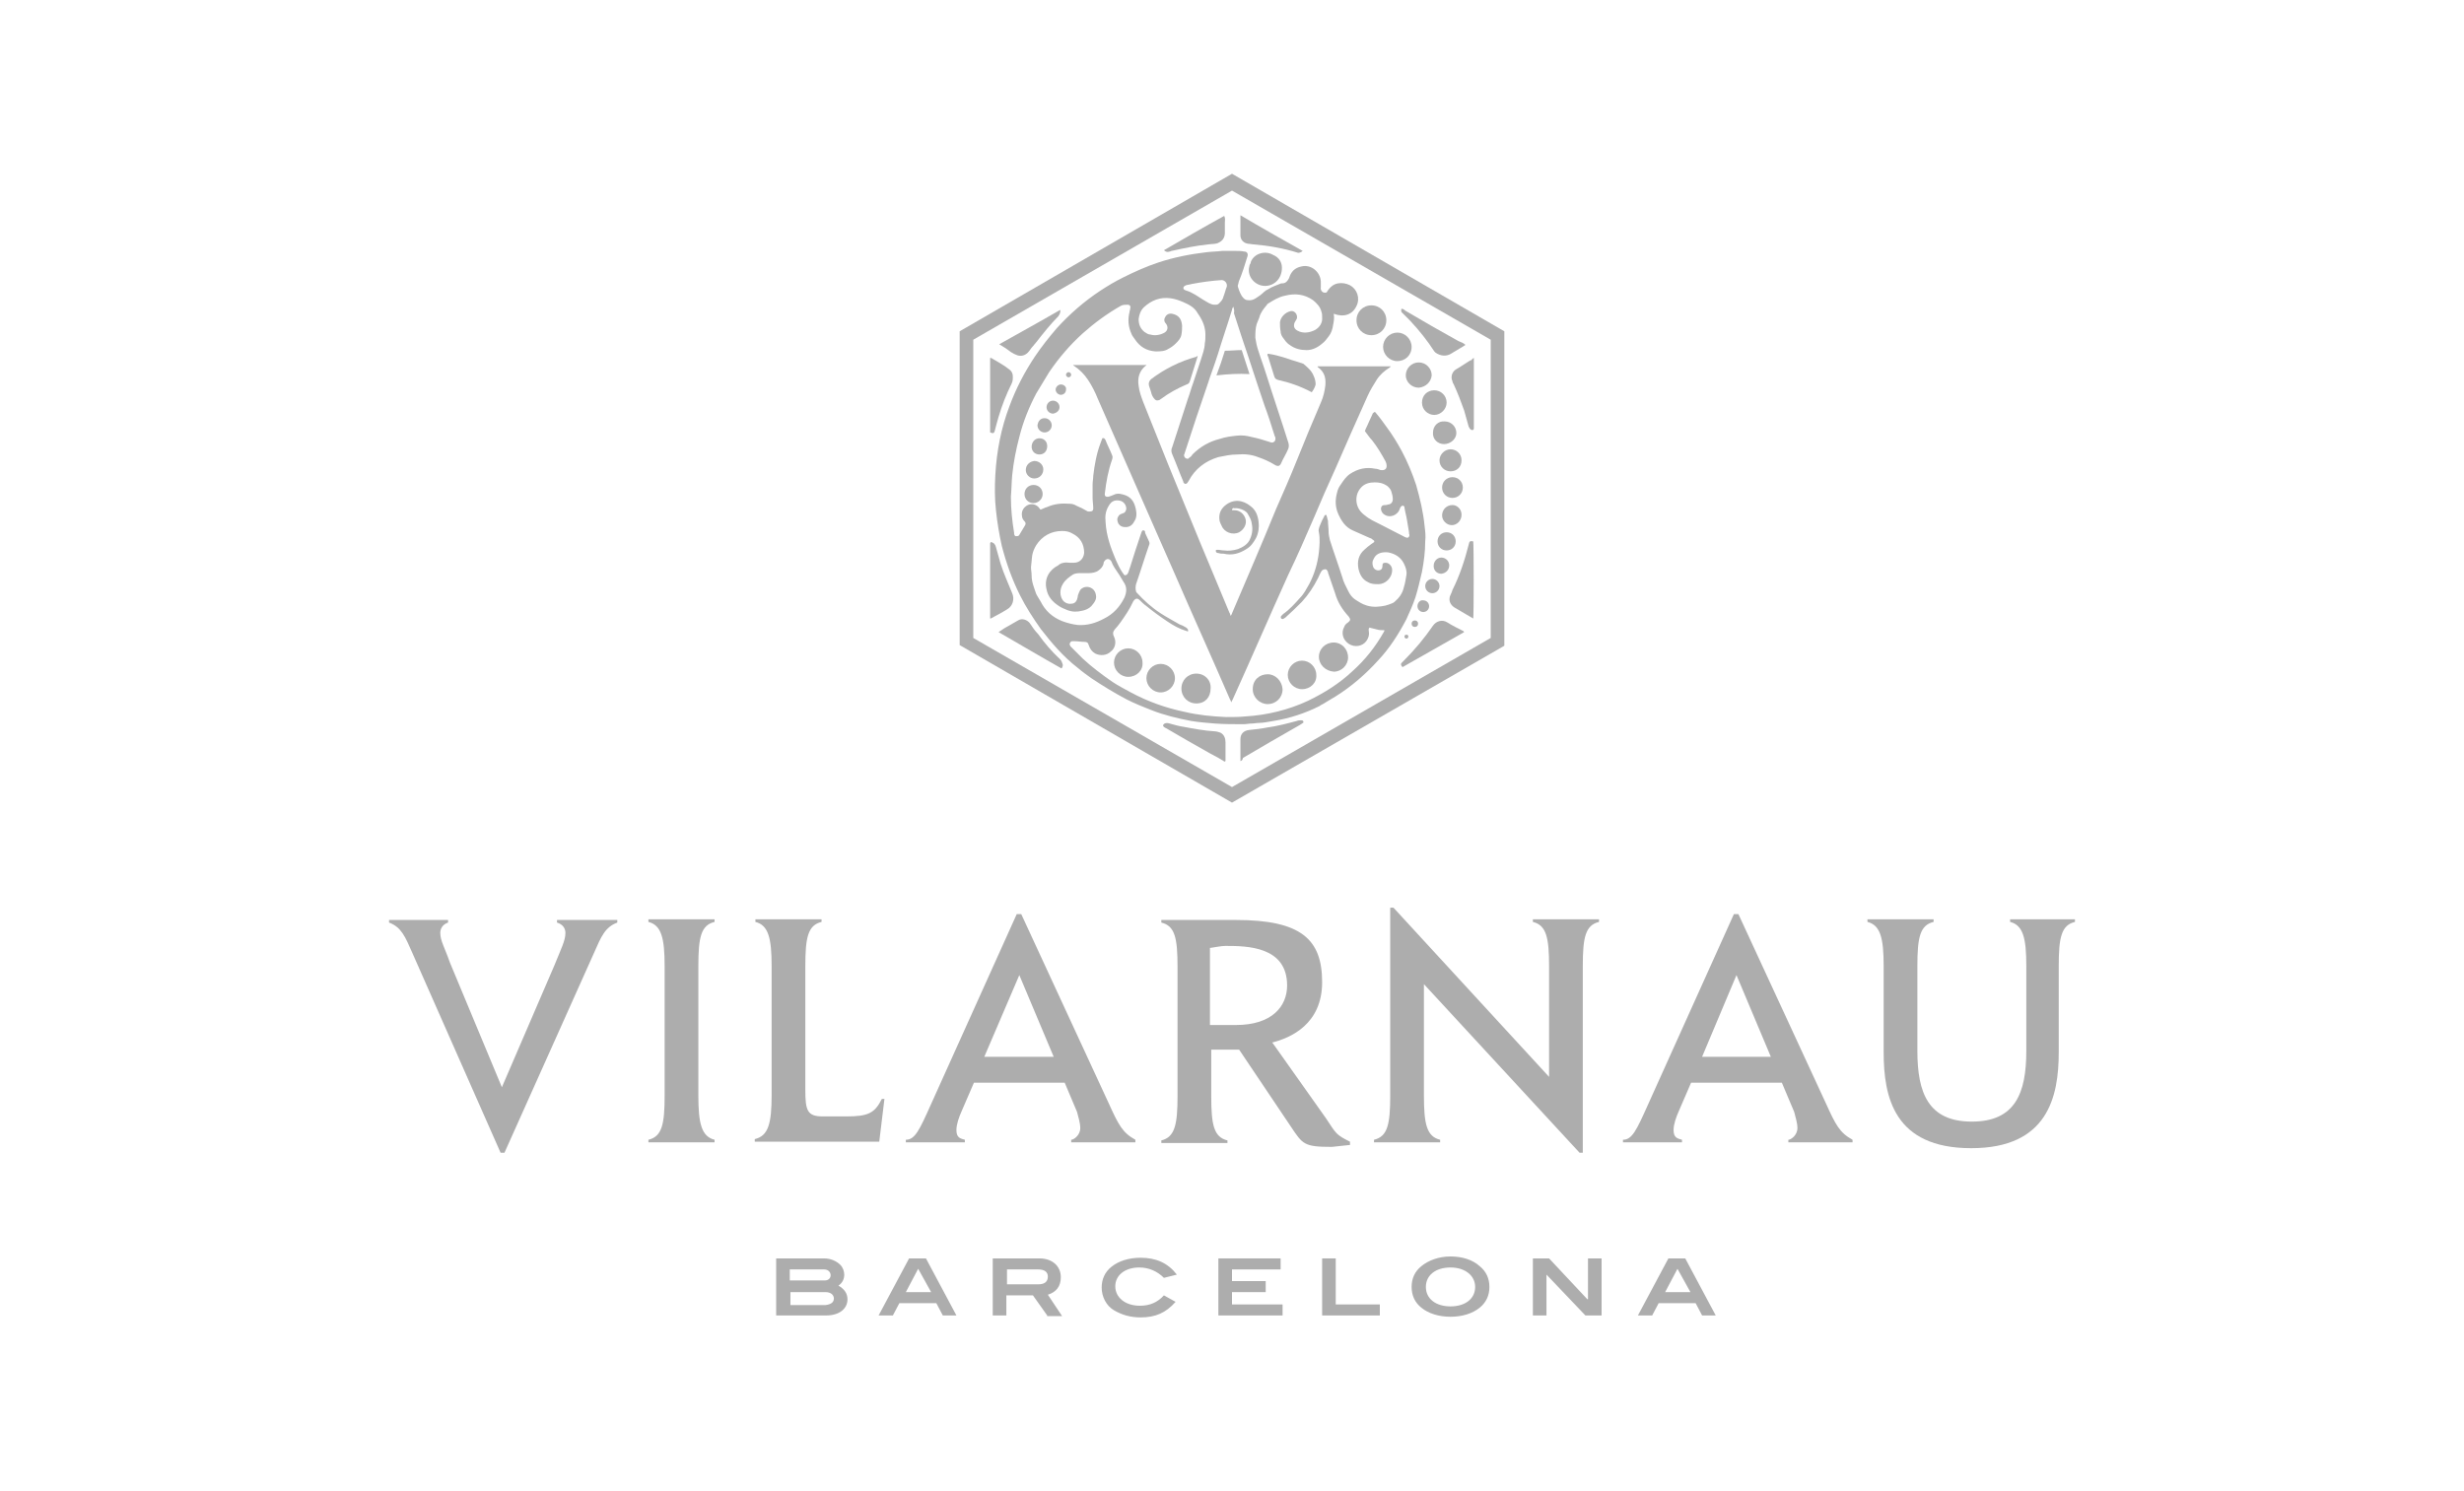 <svg xmlns="http://www.w3.org/2000/svg" xmlns:xlink="http://www.w3.org/1999/xlink" id="Vilarnau" x="0px" y="0px" viewBox="0 0 380 230" style="enable-background:new 0 0 380 230;" xml:space="preserve"><style type="text/css">	.st0{fill-rule:evenodd;clip-rule:evenodd;fill:#ADADAD;}	.st1{fill:#ADADAD;}</style><g>	<path class="st0" d="M183.2,97.4c-0.1,0-0.2-0.1-0.3-0.1c-1-0.3-1.9-0.8-2.8-1.4c-1.2-0.8-2.3-1.6-3.4-2.5  c-0.3-0.2-0.6-0.5-0.9-0.8c-0.4-0.4-0.7-0.3-1,0.1c0,0.1-0.1,0.1-0.1,0.2c-0.5,1.1-1.2,2.1-1.9,3.1c-0.3,0.4-0.6,0.8-0.9,1.1  c-0.3,0.4-0.3,0.7-0.1,1.1c0.4,0.8,0.2,1.8-0.5,2.3c-0.6,0.6-1.6,0.7-2.4,0.3c-0.5-0.3-0.8-0.7-1-1.3c-0.1-0.4-0.3-0.5-0.7-0.5  c-0.5,0-1-0.1-1.5-0.1c-0.1,0-0.2,0-0.3,0c-0.2,0-0.3,0.1-0.4,0.3c-0.1,0.2,0,0.3,0.1,0.5c0.6,0.6,1.3,1.3,1.9,1.9  c1.4,1.3,3,2.5,4.6,3.6c0.9,0.6,1.9,1.1,2.8,1.6c2.6,1.4,5.4,2.4,8.3,3c2.1,0.5,4.2,0.7,6.4,0.8c1,0,2,0,3-0.1  c3.3-0.2,6.6-1,9.6-2.4c2.5-1.2,4.9-2.7,6.9-4.6c1.9-1.7,3.5-3.7,4.8-6c0-0.1,0.1-0.1,0.1-0.2c0,0,0-0.1,0-0.1  c-0.4,0-0.8,0-1.1-0.1c-0.4-0.1-0.8-0.2-1.2-0.3c-0.2,0.2-0.1,0.4-0.1,0.6c0.1,0.6-0.1,1.1-0.4,1.5c-0.6,0.8-1.8,1-2.7,0.4  c-0.9-0.6-1.2-1.7-0.7-2.6c0.1-0.3,0.3-0.5,0.6-0.7c0.4-0.3,0.4-0.5,0.1-0.9c-1-1.1-1.7-2.2-2.1-3.6c-0.4-1.1-0.7-2.1-1.1-3.2  c0,0,0-0.1,0-0.1c-0.1-0.2-0.2-0.4-0.4-0.4c-0.2,0-0.5,0.1-0.6,0.3c-0.2,0.3-0.3,0.6-0.5,1c-0.7,1.4-1.5,2.6-2.5,3.7  c-0.8,0.8-1.6,1.6-2.4,2.3c-0.1,0.1-0.2,0.2-0.4,0.3c-0.1,0.1-0.3,0.1-0.4,0c-0.1-0.1-0.1-0.3,0-0.4c0.1-0.1,0.2-0.2,0.3-0.3  c1-0.7,1.8-1.6,2.6-2.5c0.6-0.6,1-1.4,1.4-2.1c0.8-1.5,1.3-3.2,1.5-4.9c0.1-1,0.2-2.1,0-3.1c-0.1-0.3,0-0.6,0.1-0.9  c0.2-0.5,0.4-1,0.7-1.5c0-0.1,0.1-0.2,0.1-0.2c0.1-0.1,0.2-0.1,0.2-0.1c0,0,0.1,0.1,0.1,0.2c0.1,0.2,0.1,0.5,0.2,0.7  c0,0.6,0.1,1.1,0.1,1.7c0,0.4,0.1,0.9,0.2,1.3c0.6,1.9,1.3,3.8,1.9,5.7c0.2,0.8,0.6,1.5,1,2.3c0.2,0.4,0.5,0.8,0.9,1.1  c0.6,0.4,1.2,0.8,1.9,1c1,0.3,1.9,0.2,2.9,0c0.2-0.1,0.4-0.1,0.6-0.2c0.3-0.1,0.6-0.2,0.8-0.4c0.7-0.6,1.2-1.3,1.4-2.2  c0.2-0.6,0.3-1.3,0.4-1.9c0.1-0.6-0.1-1.2-0.4-1.8c-0.5-1-1.4-1.5-2.4-1.7c-0.9-0.1-1.8,0.1-2.2,0.9c-0.3,0.5-0.3,0.9-0.1,1.4  c0.2,0.4,0.7,0.6,1.1,0.4c0.2-0.1,0.3-0.3,0.3-0.6c0-0.4,0.1-0.5,0.5-0.5c0.5,0,1,0.5,1,1.1c0,1.3-1.1,2.2-2.1,2.2  c-0.6,0-1.1,0-1.6-0.3c-0.9-0.4-1.3-1.2-1.5-2.1c-0.2-1.1,0-2.1,0.9-2.9c0.3-0.3,0.7-0.6,1.1-0.9c0.1-0.1,0.2-0.1,0.3-0.2  c0.2-0.1,0.2-0.3,0-0.4c-0.2-0.1-0.3-0.3-0.5-0.3c-0.9-0.4-1.8-0.8-2.7-1.2c-1.1-0.5-1.7-1.4-2.2-2.5c-0.5-1.1-0.5-2.2-0.2-3.3  c0.1-0.5,0.3-0.9,0.6-1.3c0.4-0.6,0.8-1.2,1.4-1.6c1.2-0.8,2.5-1.1,3.9-0.8c0.3,0,0.5,0.1,0.8,0.2c0.7,0.1,1.1-0.2,0.9-1  c0-0.1-0.1-0.2-0.1-0.3c-0.6-1.1-1.3-2.3-2.1-3.3c-0.4-0.4-0.7-0.9-1.1-1.4c0-0.1,0.1-0.2,0.1-0.3c0.4-0.8,0.7-1.6,1.1-2.4  c0,0,0-0.1,0.1-0.1c0.1-0.2,0.3-0.2,0.4,0c0.6,0.7,1.1,1.4,1.6,2.1c0.9,1.2,1.7,2.5,2.4,3.8c0.9,1.7,1.6,3.4,2.2,5.2  c0.6,2.1,1.1,4.2,1.3,6.3c0.1,0.8,0.2,1.6,0.1,2.4c0,1.6-0.2,3.1-0.5,4.7c-0.3,1.3-0.6,2.6-1,3.9c-0.4,1.2-0.9,2.3-1.4,3.4  c-1.2,2.3-2.6,4.5-4.4,6.4c-1.9,2.1-4.1,4-6.5,5.5c-0.7,0.4-1.3,0.8-2,1.2c-0.2,0.1-0.4,0.2-0.5,0.3c-2.2,1.1-4.6,1.9-7.1,2.3  c-0.7,0.1-1.5,0.3-2.2,0.3c-0.4,0-0.8,0.1-1.2,0.1c-0.4,0-0.8,0.1-1.2,0.1c-1.5,0-3,0-4.4-0.1c-1.2-0.1-2.5-0.2-3.7-0.4  c-2.1-0.4-4.2-0.9-6.2-1.7c-1.3-0.5-2.5-1-3.7-1.6c-1.9-1-3.7-2.1-5.5-3.3c-0.7-0.5-1.4-1-2.1-1.6c-2.2-1.7-4-3.8-5.7-6  c-1.2-1.7-2.3-3.4-3.2-5.2c-1.2-2.4-2.1-4.9-2.8-7.6c-0.4-1.8-0.7-3.6-0.9-5.5c-0.2-1.8-0.2-3.6-0.1-5.4c0.2-3.7,0.9-7.3,2.2-10.7  c1-2.7,2.3-5.2,3.9-7.6c1-1.5,2.2-3,3.4-4.4c2-2.2,4.2-4.1,6.6-5.7c1.2-0.8,2.4-1.5,3.6-2.1c1.8-0.9,3.6-1.7,5.4-2.3  c2.4-0.8,4.9-1.3,7.5-1.6c0.8-0.1,1.6-0.1,2.4-0.2c0.7,0,1.4,0,2,0c0.5,0,0.9,0,1.4,0.1c0.4,0,0.6,0.3,0.5,0.7  c-0.4,1.3-0.8,2.6-1.3,3.8c-0.1,0.2-0.1,0.5-0.2,0.7c0,0.1,0,0.1,0,0.2c0.2,0.6,0.4,1.3,0.9,1.8c0.2,0.2,0.4,0.3,0.7,0.3  c0.8,0.1,1.3-0.4,1.9-0.8c0.4-0.3,0.7-0.7,1.2-0.9c0.6-0.4,1.3-0.6,2-0.9c0.1,0,0.2,0,0.2,0c0.5,0,0.8-0.4,1-0.8  c0.3-1,0.9-1.6,1.9-1.8c1.6-0.4,3.1,1,3,2.6c0,0.2,0,0.4,0,0.6c-0.1,0.5,0.3,1,0.9,0.8c0.4-0.7,1-1.3,1.8-1.4  c0.6-0.1,1.2,0,1.8,0.3c1.1,0.6,1.6,2,1,3.2c-0.6,1.3-1.9,1.8-3.5,1.2c0,0,0,0.1,0,0.1c0.1,0.5,0,1.1-0.1,1.6  c-0.1,0.7-0.3,1.3-0.7,1.8c-0.3,0.4-0.6,0.8-1,1.1c-0.7,0.6-1.5,1-2.4,1c-0.9,0-1.8-0.2-2.6-0.8c-0.5-0.3-0.8-0.8-1.1-1.2  c-0.2-0.3-0.3-0.6-0.3-0.9c-0.1-0.5-0.1-0.9-0.1-1.4c0.1-0.8,0.8-1.5,1.6-1.7c0.4-0.1,0.7,0.1,0.9,0.4c0.2,0.4,0.2,0.7-0.1,1.1  c-0.4,0.6-0.3,1.2,0.3,1.5c0.9,0.5,1.9,0.3,2.7-0.1c0.7-0.4,1.2-1.1,1.1-2c0-0.3,0-0.5-0.1-0.8c-0.2-0.8-0.7-1.3-1.3-1.8  c-1.3-0.9-2.7-1.1-4.3-0.7c-1,0.2-1.8,0.7-2.6,1.2c-0.1,0.1-0.2,0.1-0.2,0.2c-0.5,0.6-1,1.2-1.2,2c-0.1,0.3-0.3,0.7-0.4,1  c-0.2,0.7-0.2,1.4-0.2,2.1c0.1,0.6,0.2,1.2,0.4,1.8c0.4,1.3,0.9,2.6,1.3,3.9c1.1,3.5,2.3,7,3.4,10.5c0.1,0.4,0.1,0.7-0.1,1.1  c-0.3,0.7-0.7,1.3-1,2c-0.2,0.5-0.5,0.6-1,0.3c-0.8-0.5-1.7-0.9-2.6-1.2c-1-0.4-2.1-0.5-3.2-0.4c-1,0-1.9,0.2-2.9,0.4  c-2,0.6-3.6,1.8-4.6,3.7c-0.1,0.1-0.1,0.2-0.2,0.3c-0.2,0.2-0.4,0.2-0.6-0.1c0,0,0-0.1,0-0.1c-0.6-1.4-1.1-2.8-1.7-4.2  c-0.2-0.4-0.2-0.8,0-1.2c0.8-2.5,1.6-4.9,2.4-7.4c0.3-0.8,0.5-1.6,0.8-2.4c0.5-1.6,1.1-3.2,1.6-4.9c0.1-0.4,0.2-0.8,0.2-1.2  c0.1-0.5,0.1-0.9,0.1-1.4c0-1.1-0.4-2.1-1-3c-0.1-0.1-0.1-0.2-0.2-0.3c-0.5-0.9-1.3-1.3-2.2-1.7c-0.7-0.3-1.3-0.5-2-0.6  c-1.6-0.2-2.9,0.3-4.1,1.4c-0.5,0.5-0.7,1.1-0.8,1.8c0,0.9,0.3,1.5,0.9,2c0.3,0.2,0.6,0.4,0.9,0.4c0.7,0.2,1.5,0.1,2.2-0.3  c0.5-0.3,0.6-0.9,0.2-1.4c-0.3-0.3-0.3-0.7-0.1-1c0.2-0.4,0.6-0.6,1.1-0.5c0.9,0.2,1.4,0.7,1.5,1.8c0,0.4,0,0.9-0.1,1.4  c-0.1,0.6-0.5,1-0.9,1.4c-0.3,0.3-0.7,0.6-1.1,0.8c-0.6,0.4-1.3,0.4-2,0.4c-1.4-0.1-2.4-0.7-3.2-1.9c-0.2-0.3-0.4-0.5-0.5-0.8  c-0.5-1.1-0.6-2.2-0.3-3.4c0-0.2,0.1-0.3,0.1-0.5c0.1-0.3,0-0.6-0.4-0.6c-0.4,0-0.8,0-1.1,0.2c-2.1,1.2-4,2.6-5.8,4.2  c-2,1.8-3.7,3.8-5.2,6c-0.7,1.1-1.3,2.2-2,3.3c-1.1,2.1-2,4.3-2.6,6.7c-0.5,1.9-0.9,3.9-1.1,5.9c-0.1,1.1-0.1,2.2-0.2,3.3  c0,1.9,0.2,3.8,0.5,5.6c0,0.1,0,0.1,0,0.2c0.1,0.2,0.1,0.3,0.3,0.3c0.2,0,0.4,0,0.5-0.2c0.3-0.5,0.6-1,0.9-1.5  c0.1-0.2,0.1-0.4-0.1-0.6c-0.2-0.2-0.4-0.5-0.4-0.9c-0.1-0.7,0.3-1.3,0.9-1.6c0.6-0.3,1.4-0.1,1.8,0.5c0.1,0.1,0.1,0.2,0.2,0.2  c0.3-0.1,0.6-0.3,1-0.4c1.1-0.5,2.3-0.6,3.5-0.5c0.3,0,0.7,0.1,1,0.3c0.5,0.2,1.1,0.5,1.6,0.8c0.1,0.1,0.3,0.1,0.4,0.1  c0.4,0,0.6-0.1,0.6-0.5c0-0.5-0.1-1.1-0.1-1.6c0-0.7,0-1.4,0-2.1c0-0.4,0.1-0.9,0.1-1.3c0.2-1.7,0.5-3.4,1.1-5  c0.1-0.3,0.2-0.5,0.3-0.8c0.3-0.1,0.4,0.1,0.5,0.3c0.3,0.8,0.7,1.5,1,2.3c0.1,0.2,0.1,0.4,0,0.7c-0.6,1.7-0.9,3.4-1.1,5.1  c-0.1,0.5,0.1,0.7,0.6,0.6c0.3-0.1,0.6-0.2,0.8-0.3c0.6-0.3,1.2-0.1,1.8,0.1c1,0.4,1.4,1.2,1.6,2.3c0.1,0.6,0.1,1.1-0.2,1.6  c-0.3,0.6-0.7,1-1.4,1c-0.5,0-0.8-0.1-1.1-0.5c-0.2-0.4-0.3-0.8,0-1.2c0.1-0.2,0.3-0.3,0.6-0.4c0.4-0.1,0.5-0.3,0.6-0.7  c0-0.6-0.4-1.2-1.1-1.3c-0.7-0.1-1.2,0.1-1.6,0.8c-0.5,0.8-0.6,1.6-0.5,2.5c0.1,2.1,0.8,4,1.6,5.9c0.3,0.7,0.6,1.3,1,1.9  c0,0,0,0.1,0.1,0.1c0.1,0.2,0.2,0.4,0.4,0.3c0.2,0,0.3-0.2,0.4-0.4c0.4-1.1,0.7-2.2,1.1-3.4c0.3-0.9,0.6-1.8,0.9-2.7  c0.1-0.2,0.1-0.4,0.3-0.4c0.3,0,0.3,0.2,0.3,0.4c0.2,0.4,0.4,0.9,0.6,1.3c0.1,0.2,0.1,0.4,0,0.6c-0.7,2-1.3,4-2,6  c-0.1,0.4-0.1,0.8,0,1.1c0,0.1,0.1,0.2,0.1,0.2c1.1,1.2,2.3,2.3,3.7,3.2c0.9,0.6,1.9,1.1,2.9,1.7c0.2,0.1,0.3,0.1,0.5,0.2  C183.2,96.9,183.3,97.1,183.2,97.4 M190.2,47.3C190.2,47.3,190.1,47.3,190.2,47.3c-0.1,0.2-0.2,0.3-0.2,0.5  c-0.7,2.3-1.5,4.6-2.2,6.9c-0.5,1.6-1.1,3.1-1.6,4.7c-0.6,1.7-1.1,3.3-1.7,5c-0.6,1.8-1.2,3.7-1.8,5.5c0,0.1-0.1,0.2-0.1,0.3  c0,0.2,0.1,0.4,0.3,0.5c0.2,0.1,0.4,0.1,0.5-0.1c0.2-0.1,0.4-0.3,0.5-0.5c1.2-1.2,2.6-2,4.2-2.4c0.9-0.3,1.7-0.4,2.6-0.5  c0.8-0.1,1.6,0,2.3,0.2c1,0.2,2,0.5,2.9,0.8c0.4,0.2,0.8-0.1,0.8-0.5c0-0.1,0-0.3-0.1-0.4c-0.5-1.6-1-3.2-1.6-4.8  c-1.2-3.5-2.3-7-3.5-10.5c-0.4-1.2-0.8-2.5-1.2-3.7C190.4,48,190.3,47.6,190.2,47.3 M165,86.8c0.2,0,0.4,0,0.6,0  c0.9,0,1.5-0.6,1.6-1.5c0-1.4-0.6-2.4-1.8-3c-0.5-0.3-1-0.4-1.6-0.4c-1.7,0-3.1,0.8-4,2.2c-0.3,0.5-0.5,1-0.6,1.5  c-0.1,0.6-0.1,1.2-0.2,1.9c0,0.4,0.1,0.8,0.1,1.3c0,1,0.4,1.9,0.7,2.8c0,0.1,0.1,0.1,0.1,0.2c0.2,0.3,0.4,0.7,0.6,1  c0.7,1.4,1.8,2.4,3.3,3c0.8,0.3,1.6,0.5,2.4,0.6c1.5,0.1,2.8-0.3,4.1-1c1.4-0.7,2.4-1.8,3.1-3.2c0.4-0.9,0.4-1.7-0.1-2.4  c-0.4-0.7-0.9-1.5-1.4-2.2c-0.2-0.3-0.4-0.7-0.5-1c-0.3-0.5-0.8-0.5-1.1,0c-0.1,0.1-0.1,0.2-0.1,0.3c-0.1,0.5-0.4,0.8-0.8,1.1  c-0.4,0.3-1,0.4-1.5,0.4c-0.4,0-0.8,0-1.2,0c-0.4,0-0.8,0-1.2,0.2c-0.6,0.4-1.2,0.8-1.6,1.5c-0.5,0.8-0.5,1.9,0.1,2.6  c0.4,0.4,0.9,0.5,1.4,0.4c0.5-0.1,0.7-0.5,0.8-1c0-0.2,0.1-0.5,0.2-0.7c0.1-0.2,0.2-0.5,0.4-0.6c0.8-0.6,2-0.2,2.2,0.9  c0.2,0.8-0.3,1.3-0.7,1.8c-0.4,0.4-0.9,0.6-1.4,0.7c-0.8,0.2-1.5,0.2-2.3-0.1c-0.5-0.2-1-0.4-1.4-0.7c-0.9-0.6-1.6-1.4-1.8-2.5  c-0.4-1.6,0.4-3,1.8-3.7C163.6,86.8,164.3,86.7,165,86.8 M212,74.4c-0.8,0-1.5,0.2-2,0.7c-0.6,0.6-0.9,1.4-0.8,2.3  c0.1,0.9,0.6,1.6,1.3,2.1c0.7,0.6,1.6,1,2.4,1.4c1.2,0.6,2.5,1.3,3.7,1.9c0.2,0.1,0.4,0.2,0.6,0.1c0.2-0.2,0.2-0.4,0.1-0.6  c0-0.1,0-0.1,0-0.2c-0.1-0.6-0.2-1.2-0.3-1.8c-0.1-0.7-0.3-1.3-0.4-2c0-0.2-0.1-0.3-0.3-0.3c-0.1,0-0.2,0.1-0.3,0.2  c0,0,0,0.1-0.1,0.2c-0.3,1.1-1.6,1.6-2.5,0.9c-0.3-0.2-0.5-0.7-0.4-1c0.1-0.4,0.4-0.4,0.7-0.4c0.2,0,0.3-0.1,0.5-0.1  c0.4-0.1,0.6-0.4,0.6-0.8c0-0.4-0.1-0.8-0.2-1.1c-0.1-0.4-0.3-0.6-0.6-0.9C213.3,74.5,212.7,74.4,212,74.4 M187.3,47  c0.4,0,0.5,0,0.7-0.2c0.3-0.3,0.6-0.6,0.7-1.1c0.2-0.5,0.3-1,0.5-1.5c0.1-0.5-0.3-1-0.8-1c-1.5,0.1-3,0.3-4.6,0.6  c-0.3,0.1-0.6,0.1-0.9,0.2c-0.2,0.1-0.4,0.2-0.4,0.4c0,0.2,0.1,0.3,0.4,0.4c0,0,0,0,0,0c1,0.3,1.8,0.9,2.6,1.4  C186.2,46.6,186.7,47,187.3,47"></path>	<path class="st0" d="M189.9,108.3c-0.1-0.1-0.1-0.3-0.2-0.4c-2.9-6.7-5.9-13.3-8.8-20c-0.9-2-1.7-3.9-2.6-5.9c-3-6.8-6-13.7-9-20.5  c-0.4-1-0.9-2-1.5-2.9c-0.6-0.9-1.3-1.6-2.2-2.2c0,0-0.1,0-0.1-0.1c0,0,0,0,0,0c0,0,0,0,0,0h11.3c0,0.1-0.1,0.1-0.1,0.1  c-1,0.8-1.3,1.9-1.1,3.1c0.1,0.9,0.4,1.7,0.7,2.5c1.3,3.2,2.5,6.3,3.8,9.5c2.2,5.3,4.3,10.6,6.5,15.8c1,2.4,2,4.8,3,7.2  c0.1,0.1,0.1,0.3,0.2,0.5c0.1-0.2,0.2-0.3,0.2-0.4c2.3-5.4,4.6-10.7,6.8-16.1c1.1-2.5,2.2-5,3.2-7.5c1.2-3,2.4-5.9,3.7-8.9  c0.4-0.9,0.6-1.8,0.7-2.7c0.1-1.2-0.2-2.1-1.2-2.8c0,0,0,0,0-0.1c0,0,0,0,0,0c0,0,0,0,0,0c3.7,0,7.5,0,11.2,0c0,0,0.1,0,0.1,0  c-0.1,0.1-0.1,0.1-0.2,0.2c-0.8,0.5-1.5,1.1-2,1.9c-0.5,0.8-1,1.6-1.4,2.5c-1.7,3.8-3.4,7.6-5,11.3c-1.1,2.4-2.2,4.9-3.2,7.3  c-1.3,3-2.6,6-4,8.9c-2.9,6.4-5.7,12.9-8.6,19.3c-0.1,0.2-0.2,0.3-0.2,0.5H189.9z"></path>	<path class="st0" d="M184.7,54.9c0,0.2-0.1,0.3-0.1,0.4c-0.4,1.2-0.7,2.3-1.1,3.5c-0.1,0.3-0.2,0.4-0.5,0.5  c-1.4,0.6-2.7,1.3-3.9,2.2c-0.1,0.1-0.2,0.1-0.3,0.2c-0.3,0.1-0.5,0.1-0.7-0.1c-0.3-0.3-0.5-0.7-0.6-1.2c-0.1-0.3-0.2-0.6-0.3-0.9  c-0.1-0.4,0-0.7,0.3-1c2.1-1.6,4.5-2.8,7.1-3.5C184.5,54.9,184.6,54.9,184.7,54.9"></path>	<path class="st0" d="M152.7,95.4c0-3.9,0-7.7,0-11.6c0-0.1,0.1-0.1,0.1-0.2c0.5,0.1,0.7,0.4,0.8,0.8c0.2,0.8,0.5,1.7,0.7,2.5  c0.5,1.6,1.2,3.1,1.8,4.6c0.4,0.9,0.1,2-0.8,2.5c-0.8,0.5-1.6,0.9-2.5,1.4C152.8,95.4,152.8,95.4,152.7,95.4"></path>	<path class="st0" d="M190,78.7c0.2,0,0.3,0,0.4,0c0.8,0,1.5,0.6,1.7,1.4c0.2,0.8-0.3,1.6-1,2c-1,0.5-2.3,0-2.7-1  c-0.1-0.2-0.2-0.4-0.3-0.7c-0.2-1,0.1-1.8,0.8-2.4c1.3-1.1,2.8-0.9,4,0.1c0.8,0.6,1.1,1.5,1.2,2.4c0.1,0.8,0,1.7-0.4,2.5  c-0.4,0.7-0.8,1.3-1.5,1.7c-1.1,0.7-2.2,1-3.5,0.7c-0.3,0-0.5,0-0.8-0.1c-0.1,0-0.2,0-0.3-0.1c-0.1-0.1-0.1-0.2-0.1-0.3  c0-0.1,0.2-0.1,0.3-0.1c0.3,0,0.6,0.1,1,0.1c0.7,0.1,1.4,0,2.1-0.2c0.8-0.3,1.6-0.8,1.9-1.6c0.4-0.9,0.4-1.7,0.2-2.6  c-0.1-0.5-0.4-0.9-0.6-1.3c-0.3-0.5-1.4-0.9-2-0.8C190.2,78.3,190,78.4,190,78.7"></path>	<path class="st0" d="M227.2,95.4c-1-0.6-1.9-1.1-2.9-1.7c-0.6-0.4-0.9-1-0.7-1.7c0.1-0.3,0.3-0.6,0.4-1c1.1-2.2,1.9-4.6,2.5-7  c0.1-0.5,0.2-0.6,0.7-0.5C227.3,84,227.3,95,227.2,95.4"></path>	<path class="st0" d="M202.3,60.5c-1.7-0.9-3.4-1.5-5.2-1.9c-0.3-0.1-0.5-0.2-0.6-0.6c-0.3-1-0.6-1.9-0.9-2.9c0-0.1-0.1-0.2-0.1-0.2  c-0.1-0.3,0-0.4,0.3-0.3c0.7,0.1,1.4,0.3,2.1,0.5c0.9,0.3,1.8,0.6,2.8,0.9c0.1,0,0.2,0.1,0.3,0.1c0.7,0.6,1.3,1.1,1.6,1.9  c0.2,0.4,0.3,0.9,0.3,1.3C202.8,59.7,202.6,60.1,202.3,60.5"></path>	<path class="st0" d="M152.7,66.7V55.2c0.1,0,0.2,0,0.3,0.1c0.7,0.4,1.4,0.8,2,1.2c0.3,0.2,0.5,0.4,0.8,0.6c0.3,0.3,0.4,0.6,0.4,1  c0,0.4,0,0.7-0.2,1.1c-0.8,1.6-1.5,3.4-2,5.1c-0.2,0.7-0.4,1.4-0.6,2.2C153.3,66.8,153.2,66.9,152.7,66.7"></path>	<path class="st0" d="M163.7,103.1c-3.2-1.8-6.4-3.7-9.7-5.6c0.3-0.2,0.6-0.4,0.9-0.6c0.7-0.4,1.4-0.8,2.1-1.2  c0.6-0.4,1.4-0.1,1.8,0.4c0.4,0.6,0.8,1.2,1.3,1.7c1,1.4,2.1,2.7,3.4,3.9c0.2,0.2,0.3,0.5,0.4,0.8  C163.9,102.7,163.9,102.9,163.7,103.1"></path>	<path class="st0" d="M188.9,117.5c-0.8-0.5-1.5-0.9-2.3-1.3c-2.3-1.3-4.6-2.6-6.8-3.9c-0.1,0-0.1-0.1-0.2-0.1  c-0.3-0.2-0.3-0.4,0-0.6c0.2-0.1,0.5-0.1,0.8,0c0.7,0.2,1.4,0.4,2.1,0.5c1.6,0.3,3.2,0.6,4.8,0.7c0.3,0,0.6,0.1,0.9,0.2  c0.6,0.3,0.8,0.9,0.8,1.5c0,1,0,2,0,2.9C188.9,117.4,188.9,117.4,188.9,117.5"></path>	<path class="st0" d="M191.3,117.4c0-0.7,0-1.4,0-2.1c0-0.4,0-0.8,0-1.3c0-0.8,0.5-1.3,1.3-1.4c1-0.1,1.9-0.2,2.9-0.4  c1.5-0.2,3-0.6,4.5-1c0.2-0.1,0.5-0.1,0.7-0.1c0.2,0,0.3,0.1,0.3,0.2c0.1,0.2-0.1,0.2-0.2,0.3c-0.1,0.1-0.2,0.1-0.3,0.2  c-3,1.7-5.9,3.4-8.8,5.1C191.6,117.3,191.5,117.3,191.3,117.4"></path>	<path class="st0" d="M227.3,55.2v0.5v10.1c0,0.1,0,0.2,0,0.3c0,0.2-0.2,0.3-0.4,0.2c-0.2-0.1-0.3-0.3-0.4-0.5  c-0.2-0.8-0.5-1.7-0.7-2.5c-0.5-1.4-1-2.7-1.6-4c-0.1-0.2-0.2-0.3-0.2-0.5c-0.3-0.6-0.1-1.4,0.5-1.8c0.5-0.3,1-0.6,1.6-1  c0.3-0.2,0.6-0.4,0.9-0.5C227,55.4,227.1,55.3,227.3,55.2"></path>	<path class="st0" d="M216.3,102.9c-0.3-0.3-0.3-0.5-0.1-0.7c0.1-0.1,0.2-0.2,0.3-0.3c1.7-1.7,3.2-3.5,4.5-5.4  c0.5-0.7,1.4-1,2.2-0.5c0.8,0.5,1.6,0.9,2.4,1.3c0.1,0,0.1,0.1,0.2,0.2C222.6,99.3,219.5,101.1,216.3,102.9"></path>	<path class="st0" d="M226,53.2c-0.3,0.2-0.6,0.4-0.8,0.5c-0.5,0.3-1,0.6-1.5,0.9c-0.7,0.4-1.6,0.3-2.3-0.2  c-0.1-0.1-0.1-0.1-0.2-0.2c-1.1-1.7-2.3-3.2-3.7-4.7c-0.4-0.4-0.8-0.8-1.2-1.2c-0.1-0.1-0.2-0.2-0.2-0.3c0-0.1,0-0.2,0-0.3  c0.1-0.1,0.2-0.1,0.3,0c0.1,0,0.2,0.1,0.3,0.2c2.7,1.6,5.5,3.2,8.2,4.7C225.4,52.8,225.7,52.9,226,53.2"></path>	<path class="st0" d="M154.1,53.1c3.2-1.8,6.3-3.5,9.4-5.3c0.1,0.4-0.1,0.7-0.3,1c-1.2,1.2-2.3,2.6-3.4,4c-0.2,0.2-0.3,0.4-0.5,0.6  c-0.3,0.3-0.5,0.7-0.8,1c-0.4,0.4-1,0.6-1.6,0.4c-0.3-0.1-0.7-0.3-1-0.5C155.4,53.9,154.8,53.5,154.1,53.1"></path>	<path class="st0" d="M197.7,41.3c0,1.7-1.2,2.8-2.6,2.8c-1.4,0-2.6-1.2-2.5-2.6c0-0.2,0.1-0.4,0.1-0.6c0.1-0.2,0.2-0.3,0.2-0.5  c0.5-1.3,2.2-1.8,3.4-1.1C197.3,39.7,197.7,40.5,197.7,41.3"></path>	<path class="st0" d="M191.3,33.2c3.2,1.9,6.4,3.7,9.6,5.5c-0.2,0.2-0.5,0.3-0.7,0.3c-2.2-0.7-4.5-1.1-6.8-1.3  c-0.3,0-0.6-0.1-0.9-0.1c-0.7-0.1-1.2-0.6-1.2-1.3c0-0.7,0-1.4,0-2.2V33.2z"></path>	<path class="st0" d="M179.5,38.6c3.1-1.8,6.2-3.6,9.3-5.3c0.2,0.4,0.1,0.7,0.1,1c0,0.5,0,1.1,0,1.6c0,0.7-0.3,1.2-0.9,1.5  c-0.5,0.3-1.1,0.2-1.7,0.3c-1.9,0.2-3.8,0.6-5.6,1c-0.1,0-0.2,0.1-0.3,0.1C180,38.9,179.9,38.9,179.5,38.6"></path>	<path class="st0" d="M213.8,49.4c0,1.3-1,2.3-2.3,2.3c-1.3,0-2.3-1-2.3-2.3c0-1.3,1-2.3,2.3-2.3C212.8,47.1,213.8,48.1,213.8,49.4"></path>	<path class="st0" d="M195.5,104c1.2,0,2.2,1,2.3,2.3c0,1.3-1,2.3-2.3,2.3c-1.2,0-2.3-1-2.3-2.3C193.2,104.8,194.3,104,195.5,104"></path>	<path class="st0" d="M184.5,108.5c-1.3,0-2.3-1-2.3-2.3c0-1.3,1-2.3,2.3-2.3c1.3,0,2.3,1,2.2,2.3  C186.7,107.5,185.9,108.5,184.5,108.5"></path>	<path class="st0" d="M203.4,101.3c0-1.2,1-2.2,2.3-2.2c1.2,0,2.2,1,2.2,2.3c0,1.2-1,2.2-2.2,2.2  C204.4,103.5,203.4,102.5,203.4,101.3"></path>	<path class="st0" d="M174,104.4c-1.2,0-2.2-1-2.2-2.2c0-1.2,1-2.2,2.2-2.2c1.2,0,2.2,1,2.2,2.2C176.3,103.4,175.3,104.4,174,104.4"></path>	<path class="st0" d="M200.8,106.3c-1.2,0-2.2-1-2.2-2.2c0-1.2,1-2.2,2.2-2.2c1.2,0,2.2,1,2.2,2.2  C203.1,105.3,202.1,106.3,200.8,106.3"></path>	<path class="st0" d="M181.2,104.6c0,1.2-1,2.2-2.2,2.2c-1.2,0-2.2-1-2.2-2.2c0-1.2,1-2.2,2.2-2.2  C180.2,102.4,181.2,103.4,181.2,104.6"></path>	<path class="st0" d="M215.5,55.7c-1.2,0-2.2-1-2.2-2.2c0-1.2,1-2.2,2.2-2.2c1.2,0,2.2,1,2.2,2.2C217.7,54.8,216.7,55.7,215.5,55.7"></path>	<path class="st0" d="M218.8,59.8c-1.1,0-2-0.9-2-1.9c0-1.1,0.9-2,2-2c1.1,0,2,0.9,2,2C220.7,58.9,219.9,59.7,218.8,59.8"></path>	<path class="st0" d="M221.2,64c-1,0-1.9-0.8-1.9-1.9c0-1.1,0.8-1.9,1.9-1.9c1,0,1.9,0.8,1.9,1.9C223.1,63.1,222.2,64,221.2,64"></path>	<path class="st0" d="M222.7,68.5c-1,0-1.8-0.8-1.7-1.8c0-1,0.8-1.8,1.8-1.7c1,0,1.8,0.8,1.8,1.8C224.6,67.7,223.7,68.5,222.7,68.5"></path>	<path class="st0" d="M223.7,72.7c-0.9,0-1.7-0.7-1.7-1.7c0-0.9,0.8-1.7,1.7-1.7c0.9,0,1.7,0.7,1.7,1.7  C225.4,72,224.7,72.7,223.7,72.7"></path>	<path class="st0" d="M224,76.8c-0.9,0-1.6-0.7-1.6-1.6c0-0.9,0.7-1.6,1.6-1.6c0.9,0,1.6,0.7,1.6,1.6  C225.6,76.1,224.9,76.8,224,76.8"></path>	<path class="st0" d="M225.4,79.4c0,0.9-0.7,1.6-1.5,1.6c-0.8,0-1.5-0.7-1.5-1.5c0-0.9,0.7-1.6,1.6-1.6  C224.7,77.9,225.4,78.5,225.4,79.4"></path>	<path class="st0" d="M160.8,76.2c0,0.8-0.7,1.4-1.4,1.4c-0.8,0-1.4-0.6-1.4-1.4c0-0.8,0.6-1.4,1.4-1.4  C160.2,74.8,160.8,75.4,160.8,76.2"></path>	<path class="st0" d="M223.1,84.9c-0.8,0-1.4-0.6-1.4-1.4c0-0.8,0.6-1.4,1.4-1.4c0.8,0,1.4,0.6,1.4,1.4  C224.5,84.3,223.9,84.9,223.1,84.9"></path>	<path class="st0" d="M158.2,72.5c0-0.8,0.6-1.3,1.3-1.4c0.8,0,1.4,0.6,1.4,1.3c0,0.8-0.6,1.4-1.4,1.4  C158.8,73.8,158.2,73.2,158.2,72.5"></path>	<path class="st0" d="M223.5,87.2c0,0.7-0.5,1.2-1.2,1.3c-0.7,0-1.2-0.5-1.2-1.2c0-0.7,0.5-1.3,1.2-1.3  C222.9,86,223.5,86.5,223.5,87.2"></path>	<path class="st0" d="M160.3,70.1c-0.7,0-1.2-0.5-1.2-1.2c0-0.7,0.5-1.3,1.2-1.3c0.7,0,1.2,0.5,1.2,1.2  C161.5,69.6,161,70.1,160.3,70.1"></path>	<path class="st0" d="M220.9,91.5c-0.6,0-1.1-0.5-1.1-1.1c0-0.6,0.5-1.1,1.1-1.1c0.6,0,1.1,0.5,1.1,1.1  C222,91,221.5,91.5,220.9,91.5"></path>	<path class="st0" d="M161.1,64.5c0.6,0,1.1,0.5,1.1,1.1c0,0.6-0.5,1.1-1.1,1.1c-0.6,0-1.1-0.5-1.1-1.1  C160.1,64.9,160.5,64.5,161.1,64.5"></path>	<path class="st0" d="M162.4,61.8c0.5,0,1,0.4,1,1c0,0.5-0.4,0.9-1,1c-0.5,0-1-0.4-1-1C161.4,62.3,161.8,61.8,162.4,61.8"></path>	<path class="st0" d="M219.5,92.6c0.5,0,0.9,0.4,0.9,0.9c0,0.5-0.4,0.9-0.9,0.9c-0.5,0-0.9-0.4-0.9-0.9  C218.6,93,219,92.5,219.5,92.6"></path>	<path class="st0" d="M164.4,60.1c0,0.5-0.4,0.8-0.8,0.8c-0.4,0-0.8-0.4-0.8-0.8c0-0.4,0.4-0.8,0.8-0.8  C164.1,59.3,164.5,59.7,164.4,60.1"></path>	<path class="st0" d="M218.2,95.7c0.3,0,0.5,0.2,0.5,0.5c0,0.3-0.2,0.5-0.5,0.5c-0.3,0-0.5-0.2-0.5-0.5  C217.7,95.9,217.9,95.7,218.2,95.7"></path>	<path class="st0" d="M164.8,58.2c-0.2,0-0.4-0.2-0.4-0.4c0-0.2,0.2-0.4,0.4-0.4c0.2,0,0.4,0.2,0.4,0.4  C165.2,58,165,58.2,164.8,58.2"></path>	<path class="st0" d="M216.9,98.5c-0.1,0-0.3-0.1-0.3-0.3c0-0.2,0.1-0.3,0.3-0.3c0.2,0,0.3,0.1,0.3,0.3  C217.2,98.3,217.1,98.5,216.9,98.5"></path>	<path class="st0" d="M188.9,54.1c0.9,0,1.7-0.1,2.6-0.1c0.4,1.2,0.8,2.5,1.2,3.7c-1.7-0.1-3.3,0-5.1,0.2  C188.1,56.6,188.5,55.4,188.9,54.1"></path>	<path class="st1" d="M190,123.8l-42-24.3V51.1l42-24.3l42,24.3v48.5L190,123.8z M150.1,98.4l39.9,23l39.9-23v-46l-39.9-23l-39.9,23  V98.4z"></path>	<path class="st1" d="M63.6,147c-1.1-2.5-1.7-4-3.6-4.7v-0.4h9.1v0.4c-0.9,0.3-1.2,1-1.2,1.6c0,1.2,0.7,2.3,1.5,4.6l8,19.2l8.1-18.8  c1-2.5,1.7-3.8,1.7-5c0-0.6-0.3-1.3-1.3-1.6v-0.4h9.3v0.4c-1.9,0.7-2.5,2.2-3.6,4.7l-13.8,30.8h-0.6L63.6,147z"></path>	<path class="st1" d="M100,175.8c2.1-0.5,2.5-2.4,2.5-6.8v-20c0-4.3-0.5-6.3-2.5-6.8v-0.4h10.2v0.4c-2.1,0.5-2.5,2.4-2.5,6.8v20  c0,4.3,0.5,6.3,2.5,6.8v0.4H100V175.8z"></path>	<path class="st1" d="M119,149c0-4.3-0.5-6.3-2.5-6.8v-0.4h10.2v0.4c-2.1,0.5-2.5,2.4-2.5,6.8v19.1c0,3.2,0.3,4.1,2.7,4.1h3.6  c3.4,0,4.4-0.5,5.5-2.7h0.4l-0.8,6.6h-19.2v-0.4c2.1-0.5,2.6-2.4,2.6-6.8V149z"></path>	<path class="st1" d="M139.7,175.8c1.4,0,2.1-1.5,3.8-5.3l13.3-29.5h0.7l13.5,29.2c1.5,3.3,2.1,4.5,4.1,5.6v0.4h-9.9v-0.4  c0.4,0,1.4-0.7,1.4-1.8c0-0.8-0.3-1.7-0.5-2.5l-1.9-4.5h-14l-1.9,4.4c-0.4,0.9-0.8,2-0.8,2.9c0,1.2,0.6,1.3,1.3,1.5v0.4h-9.1V175.8  z M151.8,163h10.7l-5.3-12.6L151.8,163z"></path>	<path class="st1" d="M214.4,140h0.5l24,26.1V149c0-4.3-0.4-6.3-2.5-6.8v-0.4h10.2v0.4c-2.1,0.5-2.5,2.4-2.5,6.8v28.8h-0.5l-24-26  V169c0,4.3,0.4,6.3,2.5,6.8v0.4h-10.2v-0.4c2.1-0.5,2.5-2.4,2.5-6.8V140z"></path>	<path class="st1" d="M250.3,175.8c1.4,0,2.1-1.5,3.8-5.3l13.3-29.5h0.7l13.5,29.2c1.5,3.3,2.1,4.5,4.1,5.6v0.4h-9.9v-0.4  c0.4,0,1.4-0.7,1.4-1.8c0-0.8-0.3-1.7-0.5-2.5l-1.9-4.5h-14l-1.9,4.4c-0.4,0.9-0.8,2-0.8,2.9c0,1.2,0.6,1.3,1.3,1.5v0.4h-9.1V175.8  z M262.5,163h10.6l-5.3-12.6L262.5,163z"></path>	<path class="st1" d="M317.5,162.3c0,6.9-1.7,14.8-13.5,14.8c-11.9,0-13.5-7.9-13.5-14.8V149c0-4.3-0.5-6.3-2.5-6.8v-0.4h10.2v0.4  c-2.1,0.5-2.5,2.4-2.5,6.8v13.1c0,6.5,1.7,10.9,8.4,10.9c6.7,0,8.4-4.4,8.4-10.9V149c0-4.3-0.5-6.3-2.5-6.8v-0.4H320v0.4  c-2.1,0.5-2.5,2.4-2.5,6.8V162.3z"></path>	<path class="st1" d="M204.5,172.5l-8-11.3l-0.3-0.4c2.8-0.7,7.7-2.8,7.7-9.3c0-6.6-3.2-9.6-13.3-9.6h-11.5v0.4  c2.1,0.5,2.5,2.4,2.5,6.8v20c0,4.3-0.4,6.3-2.5,6.8v0.4h10.2v-0.4c-2.1-0.5-2.5-2.4-2.5-6.8v-7.2h4.3h0l8,11.9  c1.8,2.7,2,3.1,6.3,3.1l2.8-0.3v-0.5C206,175,206.1,174.9,204.5,172.5 M186.7,146.2c0.8-0.1,1.6-0.3,2.3-0.3c3.4,0,9.5,0.1,9.5,6.1  c0,3.2-2.3,6.1-7.9,6.1c-0.4,0-2.9,0-4,0V146.2z"></path>	<path class="st1" d="M130.7,200.4c0,1.5-1.3,2.5-3.3,2.5h-7.7v-8.8h7.4c1,0,1.9,0.4,2.5,1c0.4,0.4,0.6,1,0.6,1.5  c0,0.7-0.3,1.3-0.9,1.7C130.2,198.8,130.7,199.5,130.7,200.4 M128.1,196.7c0-0.5-0.4-0.9-1-0.9h-5.3v1.7h5.4  C127.7,197.5,128.1,197.2,128.1,196.7 M128.6,200.3c0-0.6-0.5-1-1.3-1h-5.4v2h5.4C128.1,201.2,128.6,200.9,128.6,200.3"></path>	<path class="st1" d="M145.4,202.9l-1-1.9h-5.7l-1,1.9h-2.2l4.7-8.8h2.6l4.7,8.8H145.4z M141.6,195.7l-1.9,3.6h3.9L141.6,195.7z"></path>	<path class="st1" d="M161.5,202.9l-2.2-3.1h-4.1v3.1h-2.1v-8.8h7.2c2,0,3.3,1.2,3.3,2.9c0,1.4-0.7,2.3-2,2.7l2.2,3.3H161.5z   M161.6,196.9c0-0.7-0.5-1.1-1.5-1.1h-4.8v2.3h4.8C161.1,198.1,161.6,197.7,161.6,196.9"></path>	<path class="st1" d="M179.5,197.1c-1-1-2.3-1.6-3.8-1.6c-2.2,0-3.7,1.2-3.7,2.9c0,1.7,1.5,3,3.8,3c1.5,0,2.7-0.5,3.7-1.6l1.8,1  c-1.5,1.7-3.1,2.4-5.4,2.4c-1.6,0-2.9-0.4-4.1-1.1c-1.2-0.7-1.9-2.1-1.9-3.5c0-1.3,0.5-2.4,1.5-3.2c1.1-0.9,2.7-1.4,4.5-1.4  c2.4,0,4.2,0.8,5.6,2.6L179.5,197.1z"></path>	<polygon class="st1" points="187.9,202.9 187.9,194.1 197.5,194.1 197.5,195.8 190,195.8 190,197.6 195.2,197.6 195.2,199.3   190,199.3 190,201.2 197.8,201.2 197.8,202.9  "></polygon>	<polygon class="st1" points="203.9,202.9 203.9,194.1 206,194.1 206,201.2 212.8,201.2 212.8,202.9  "></polygon>	<path class="st1" d="M228.2,201.7c-1.1,0.9-2.7,1.4-4.5,1.4c-1.8,0-3.4-0.5-4.5-1.4c-1-0.8-1.5-1.9-1.5-3.2c0-1.3,0.5-2.4,1.5-3.2  c1.1-0.9,2.7-1.5,4.5-1.5c1.8,0,3.4,0.5,4.5,1.5c1,0.8,1.5,1.9,1.5,3.2C229.7,199.8,229.2,200.9,228.2,201.7 M223.7,195.5  c-2.3,0-3.8,1.2-3.8,3c0,1.8,1.5,3,3.8,3c2.3,0,3.8-1.2,3.8-3C227.5,196.8,226,195.5,223.7,195.5"></path>	<polygon class="st1" points="244.5,202.9 238.5,196.6 238.5,196.6 238.5,202.9 236.4,202.9 236.4,194.1 238.9,194.1 244.8,200.4   244.9,200.4 244.9,194.1 247,194.1 247,202.9  "></polygon>	<path class="st1" d="M262.5,202.9l-1-1.9h-5.7l-1,1.9h-2.2l4.7-8.8h2.6l4.7,8.8H262.5z M258.7,195.7l-1.9,3.6h3.9L258.7,195.7z"></path></g></svg>